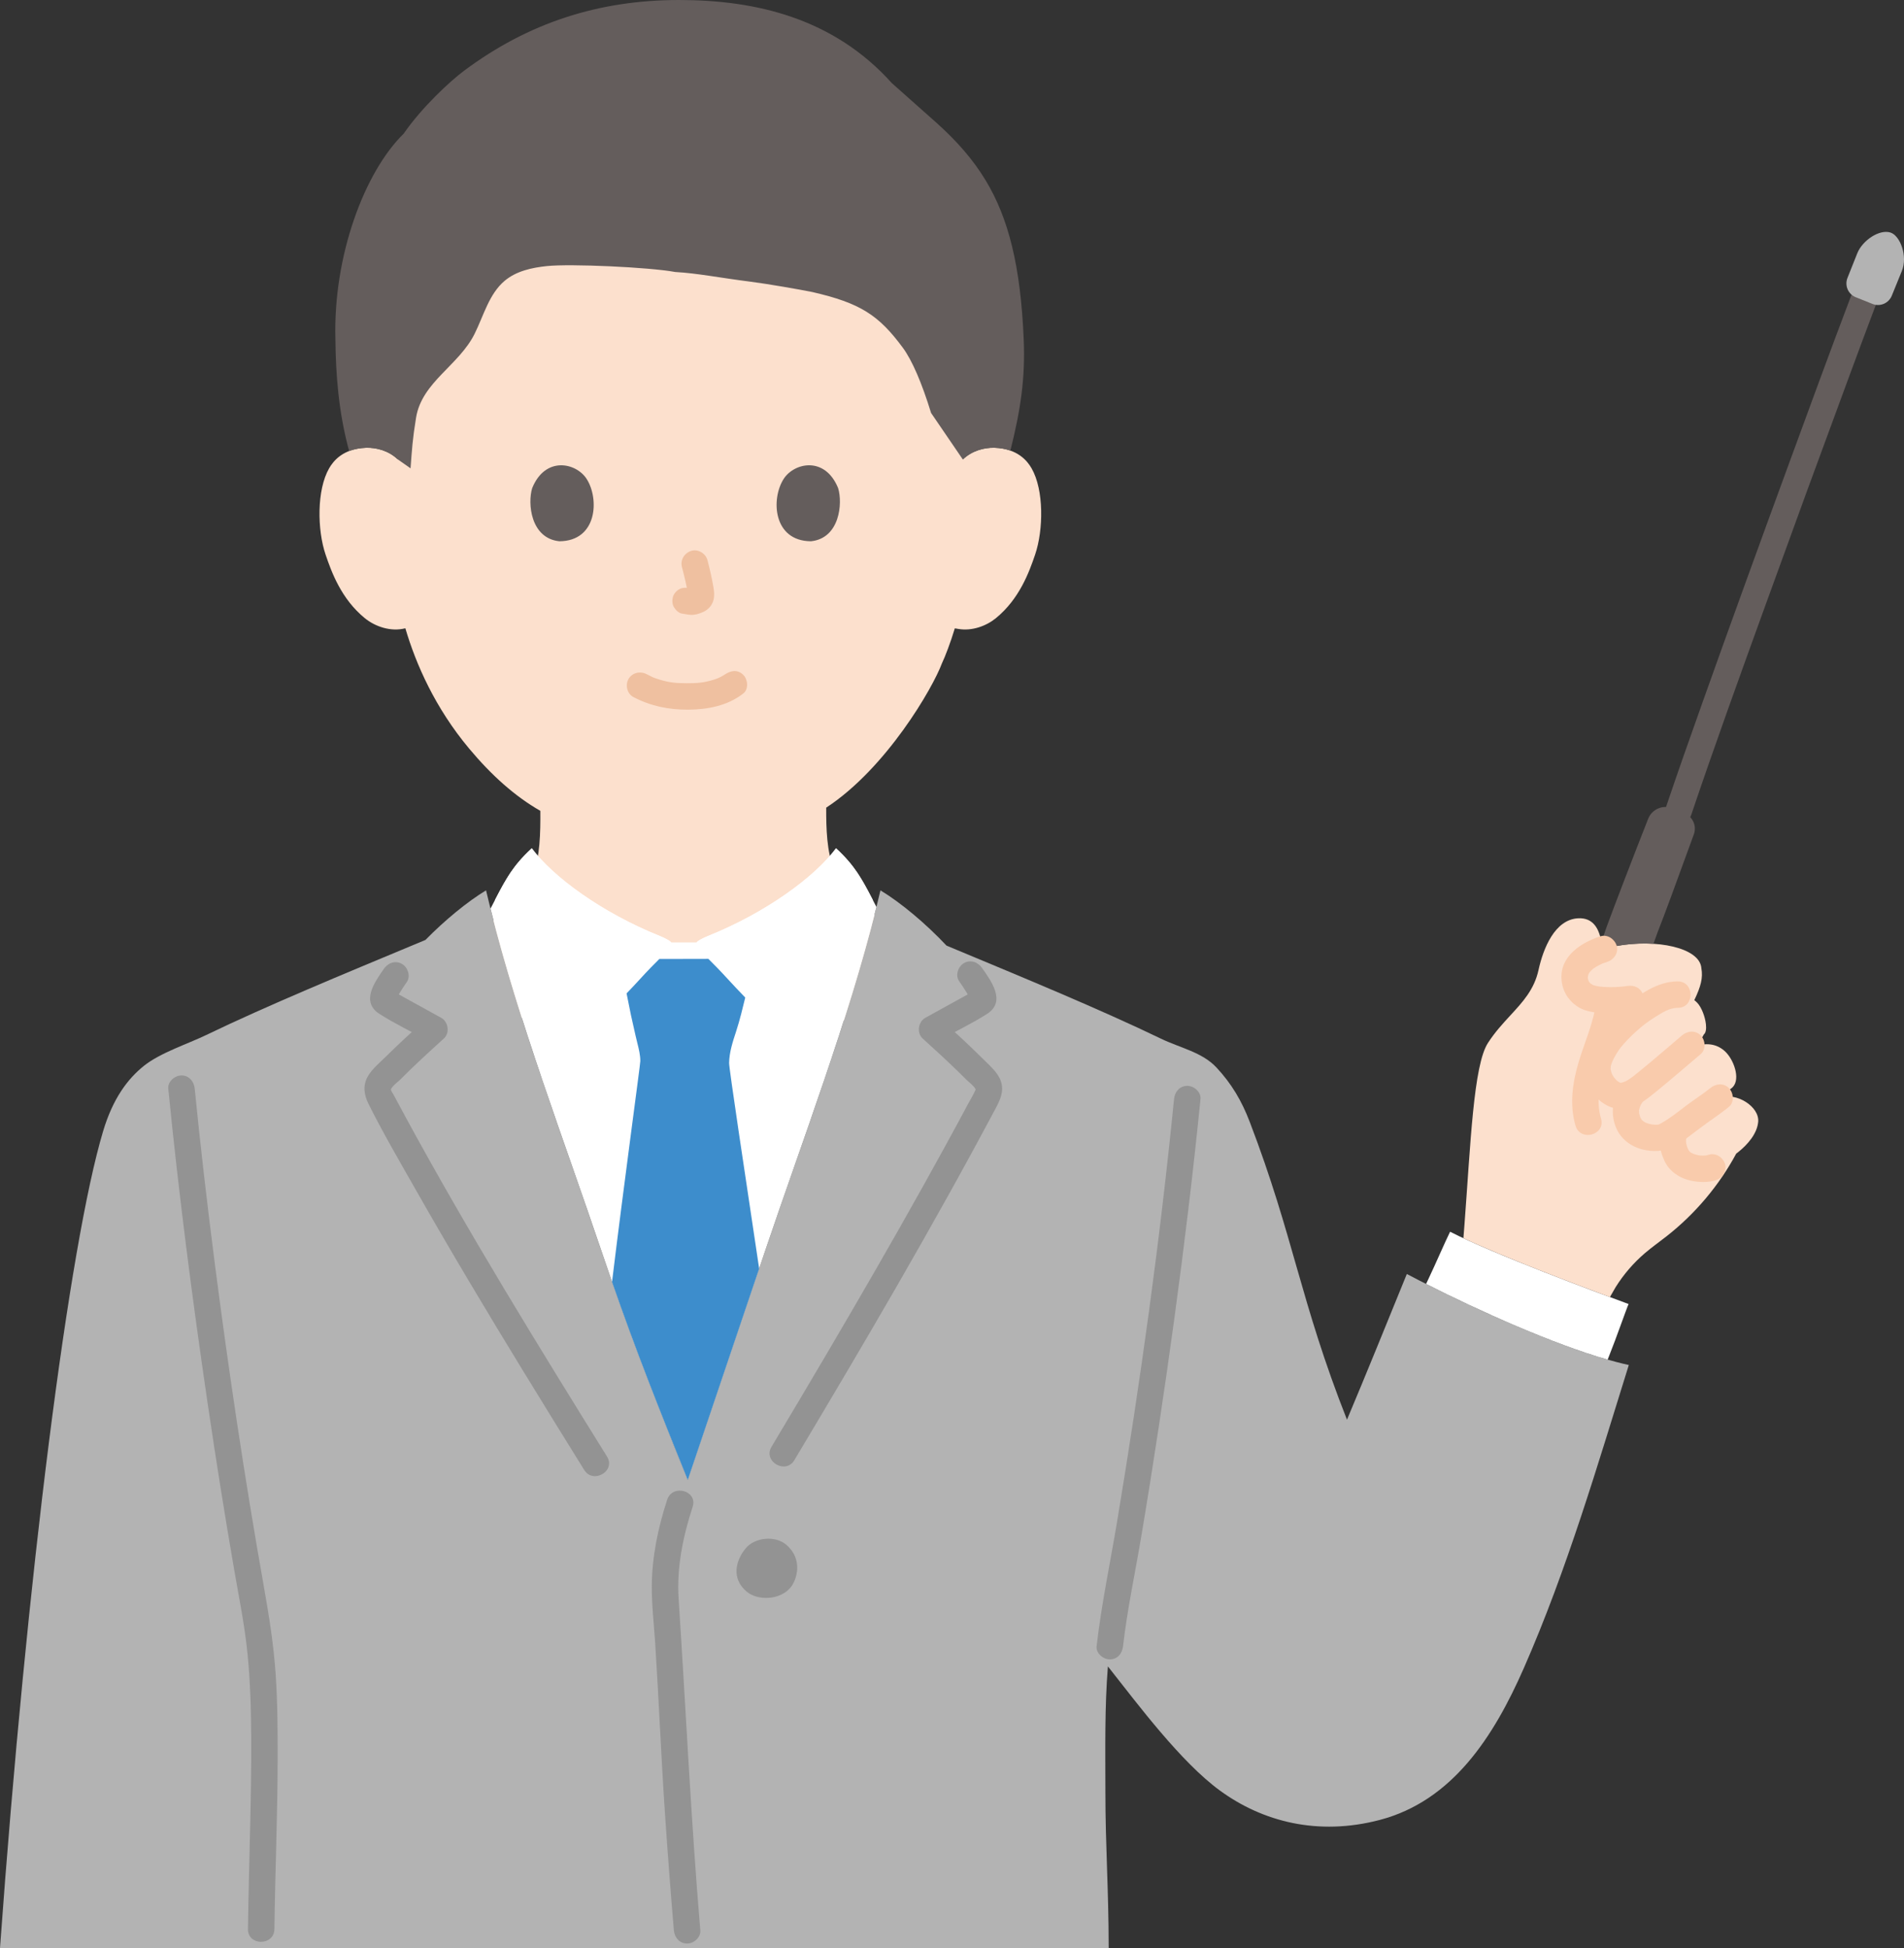 <?xml version="1.0" encoding="UTF-8"?>
<svg xmlns="http://www.w3.org/2000/svg" id="b" width="345.599" height="353.625" viewBox="0 0 345.599 353.625">
  <rect x="0" y="0" width="345.599" height="353.625" fill="#333333" stroke="none"/>
  <defs>
    <style>.e{fill:#3d8dcc;}.f{fill:#fff;}.g{fill:#f9cbac;}.h{fill:#939393;}.i{fill:#fce0cd;}.j{fill:#b3b3b3;}.k{fill:#efc0a0;}.l{fill:#645d5c;}</style>
  </defs>
  <g id="c">
    <g id="d">
      <path class="i" d="M168.853,172.68c-.96-.42-14.9-8.46-17.48-14.85-1.3-3.221-1.419-7.353-1.407-11.219,10.952-7.167,19.386-21.802,21.001-26.186.592-1.232,1.56-3.771,2.344-6.362.417.07.653.11.653.11,2.471.417,5.056-.529,6.812-1.966,4.262-3.487,6.03-8.35,7.109-11.529,1.524-4.489,1.62-11.743-.65-15.68-.761-1.319-2.528-3.565-6.681-3.712-1.908-.067-4.139.53-5.794,2.121,0,0,1.411-12.341-4.782-24.298-5.819-11.235-18.352-22.13-45.076-22.13-59.333,0-52.68,46.428-52.68,46.428-1.655-1.591-3.886-2.188-5.794-2.121-4.153.146-5.92,2.393-6.681,3.712-2.27,3.937-2.174,11.192-.65,15.68,1.079,3.179,2.847,8.042,7.109,11.529,1.889,1.546,4.737,2.524,7.37,1.844,1.931,6.559,5.426,14.474,11.566,21.822,4.068,4.868,8.31,8.671,12.937,11.319.024,4.001-.033,8.372-1.405,11.756-2.59,6.39-14.34,13.31-15.3,13.73,0,0,13.043,20.026,42.487,20.026s44.993-20.026,44.993-20.026Z"></path>
      <path class="l" d="M178.895,32.722c-2.315-3.831-5.236-7.112-8.819-10.348l-8.188-7.278C151.276,3.269,137.168,0,123.264,0c-14.585,0-27.367,4.141-39.004,12.821-2.601,1.94-7.695,6.671-10.992,11.447-7.126,6.975-12.812,22.212-12.386,37.323.059,6.124.536,13.162,2.491,20.283.839-.324,1.847-.545,3.057-.588,1.908-.067,4.139.53,5.794,2.121,0,0,1.153.808,2.297,1.61.253-3.412.36-5.313,1.001-9.211,1.066-6.474,7.785-9.459,10.64-15.239,1.645-3.33,2.623-7.222,5.437-9.591,2.119-1.784,4.946-2.389,7.673-2.676,4.224-.445,18.511.192,23.289,1.075,4.042.227,7.96,1.035,13.725,1.768,3.127.398,8.927,1.421,11.145,1.866,8.723,2.005,12.065,4.183,16.447,10.119,1.679,2.275,3.466,6.426,5.12,11.829l5.765,8.45c1.655-1.591,3.886-2.188,5.794-2.121,1.108.039,2.047.228,2.841.508,1.899-7.559,2.71-13.244,2.416-20.203-.564-13.352-2.765-21.998-6.917-28.87Z"></path>
      <path class="k" d="M114.953,126.526c3.103,1.638,6.445,2.323,9.954,2.3,3.551-.023,7.156-.714,10.002-2.932,1.023-.797.837-2.557,0-3.394-1.01-1.01-2.368-.799-3.394,0,.715-.557.114-.099-.07.019-.202.129-.41.249-.622.36-.155.081-.896.386-.279.153-.285.108-.568.218-.858.312-1.845.593-3.133.693-5.102.682-1.93-.012-3.07-.118-4.867-.655-.314-.094-.621-.206-.931-.313-.101-.035-.198-.087-.3-.117.596.172.194.087.03.01-.385-.181-.764-.37-1.14-.569-1.146-.605-2.61-.291-3.284.861-.634,1.084-.289,2.676.861,3.284h0Z"></path>
      <path class="k" d="M123.784,102.951c.439,1.673.86,3.372,1.111,5.084l-.086-.638c.03.235.043.466.019.702l.086-.638c-.017.109-.04.211-.077.316l.242-.573c-.033.074-.066.136-.111.203l.375-.486c-.052.064-.102.112-.166.164l.486-.375c-.129.082-.264.149-.403.213l.573-.242c-.222.093-.441.16-.679.198l.638-.086c-.214.025-.423.024-.637-.001l.638.086c-.24-.033-.476-.092-.716-.124-.67-.09-1.239-.115-1.849.242-.498.291-.973.862-1.103,1.434-.14.614-.11,1.304.242,1.849.312.484.835,1.022,1.434,1.103.528.071,1.041.206,1.578.23.815.036,1.574-.212,2.303-.544.895-.409,1.593-1.202,1.831-2.167.201-.815.114-1.541-.024-2.357-.277-1.638-.655-3.261-1.077-4.868-.318-1.214-1.729-2.072-2.952-1.676-1.25.404-2.018,1.651-1.676,2.952h0Z"></path>
      <path class="l" d="M96.597,88.609c-.849,2.759-.296,9.106,4.931,9.646,6.908-.041,7.276-7.715,4.95-11.322-1.904-2.954-7.503-4.182-9.881,1.677Z"></path>
      <path class="l" d="M152.131,88.609c.849,2.759.296,9.106-4.931,9.646-6.908-.042-7.276-7.715-4.951-11.323,1.904-2.954,7.502-4.182,9.882,1.677Z"></path>
      <path class="j" d="M116.287,246.993c-2.376-6.268-4.659-12.611-7.211-20.171-7.017-20.78-15.869-43.837-20.852-65.197-3.36,2.032-7.429,5.361-10.999,9l-2.711,1.131c-11.408,4.759-25.941,10.746-37.072,16.123-3.424,1.654-8.344,3.223-11.314,5.598-2.963,2.37-5.63,5.926-7.407,11.852-6.181,20.605-13.833,80.741-18.722,148.296h201.243c-.019-11.124-.599-18.431-.599-28.293,0-7.993-.148-15.274.453-22.827l.476.602c4.922,6.218,12.747,16.734,19.852,21.926,7.704,5.63,17.778,8.296,29.037,5.333,13.152-3.461,20.644-15.065,26.116-27.515,7.877-17.92,13.483-37.169,19.072-55.063-11.211-2.43-29.079-10.613-40.292-16.521-3.782,9.277-7.178,17.695-10.863,26.449-8.511-21.573-9.667-33.214-17.662-54.091-1.449-3.782-3.274-6.891-6.037-9.852-2.595-2.781-6.615-3.557-10.039-5.211-11.131-5.377-25.664-11.363-37.072-16.123,0,0-.694-.289-1.883-.787-3.79-4.032-8.312-7.806-11.987-10.028-4.982,21.36-13.834,44.417-20.852,65.197-4.709,13.944-9.417,27.888-14.126,41.831-3.271-8.112-5.966-14.842-8.55-21.66Z"></path>
      <path class="f" d="M294.813,236.421c-4.685-1.724-23.644-8.74-31.604-12.827-.88,1.77-2.68,5.95-3.9,8.51l-.459.966c9.834,4.982,23.038,10.9,32.954,13.741.204-.52.335-.846.335-.846,1.24-3.08,3.07-8.37,3.47-9.25-.18-.066-.449-.165-.796-.293Z"></path>
      <path class="f" d="M126.657,170.867c-.099.077-.169.147-.201.207h-4.637c-.152-.283-1.161-.802-2.054-1.161-10.565-4.25-19.38-10.731-23.24-15.921-3.808,3.501-5.018,6.209-7.495,10.953,5.086,20.413,13.392,42.17,20.047,61.879,5.33,15.783,9.482,26.262,15.761,41.831,4.709-13.944,9.417-27.887,14.126-41.831,6.688-19.806,15.043-41.681,20.123-62.182-2.372-4.557-3.61-7.224-7.337-10.649-3.861,5.19-12.675,11.671-23.24,15.921-.704.283-1.481.667-1.852.955Z"></path>
      <path class="f" d="M142.444,188.736c7.111-8.444,11.556-15.667,16-25.333-1.985-3.828-3.319-6.308-6.695-9.412-3.861,5.19-12.675,11.671-23.24,15.921-.893.359-1.902.879-2.054,1.161-.253.471.239.885.471,1.255.363.581,2.148,2.074,5.185,5.407,3.446,3.782,7.481,7.593,10.333,11Z"></path>
      <path class="f" d="M105.829,188.736c-7.111-8.444-11.556-15.667-16-25.333,1.985-3.828,3.319-6.308,6.695-9.412,3.861,5.19,12.675,11.671,23.24,15.921.893.359,1.902.879,2.054,1.161.253.471-.239.885-.471,1.255-.363.581-2.148,2.074-5.185,5.407-3.446,3.782-7.481,7.593-10.333,11Z"></path>
      <path class="e" d="M127.086,174.069c-2.608.009-4.777.014-7.413.016-.864.856-2.041,2.038-3.51,3.652-.787.864-1.605,1.729-2.432,2.591.582,3.019.99,4.927,1.632,7.674.104.483.224.949.345,1.432.259,1.035.518,2.105.518,3.175,0,.616-3.02,22.656-5.133,40.092,4.423,12.7,8.279,22.397,13.746,35.954,4.319-12.789,8.638-25.579,12.957-38.369-2.658-17.775-5.471-36.349-5.454-37.332.035-1.915.638-3.796,1.242-5.625.744-2.285,1.201-4.284,1.688-6.248-1.074-1.11-2.142-2.228-3.159-3.344-1.482-1.626-2.665-2.814-3.531-3.672-.517.002-1.013.003-1.494.005Z"></path>
      <path class="h" d="M121.094,272.254c-1.632,5.006-2.747,10.322-2.787,15.602-.026,3.476.397,6.986.62,10.452.657,10.202,1.066,20.416,1.753,30.617.483,7.166,1.028,14.327,1.635,21.484.109,1.292,1.025,2.4,2.4,2.4,1.214,0,2.51-1.101,2.4-2.4-1.699-20.046-2.62-40.132-3.938-60.203-.371-5.651.802-11.324,2.547-16.676.96-2.944-3.674-4.205-4.629-1.276h0Z"></path>
      <path class="h" d="M174.096,178.12c.458.652.905,1.31,1.317,1.992.154.255.305.514.45.775.105.188.207.378.304.57.141.288.133.25-.023-.116l.328-1.211c.17-.169.133-.17-.111-.003-.215.119-.431.237-.646.356-.287.158-.574.317-.861.475-.789.435-1.579.871-2.368,1.306-1.507.831-3.014,1.662-4.52,2.493-1.306.721-1.619,2.743-.486,3.769,2.22,2.01,4.43,4.033,6.573,6.125.452.441.9.885,1.345,1.332.434.436,1.383,1.131,1.642,1.687.092.197.118-.057-.031.291-.321.75-.785,1.478-1.169,2.198-2.69,5.037-5.435,10.046-8.217,15.033-5.741,10.293-11.642,20.497-17.619,30.655-3.301,5.609-6.626,11.202-9.965,16.788-1.589,2.658,2.56,5.074,4.145,2.423,12.585-21.054,25.033-42.213,36.547-63.876.832-1.565,1.542-3.1.944-4.889-.528-1.579-1.908-2.728-3.05-3.871-2.507-2.511-5.122-4.909-7.751-7.29l-.486,3.769c2.905-1.602,5.973-3.061,8.769-4.845,3.496-2.23.81-5.906-.916-8.36-.745-1.059-2.098-1.554-3.284-.861-1.047.613-1.61,2.218-.861,3.284h0Z"></path>
      <path class="h" d="M69.692,175.848c-1.699,2.441-4.253,6.011-.809,8.209,2.796,1.784,5.864,3.243,8.769,4.845l-.486-3.769c-2.454,2.222-4.896,4.459-7.249,6.789-1.074,1.064-2.382,2.132-3.145,3.454-.95,1.647-.701,3.381.113,5.009,2.655,5.313,5.675,10.477,8.607,15.64,6.281,11.061,12.821,21.975,19.453,32.828,3.673,6.01,7.377,12,11.093,17.983,1.626,2.619,5.781.212,4.145-2.423-12.59-20.273-25.138-40.611-36.539-61.584-.746-1.372-1.486-2.747-2.219-4.125-.132-.248-.426-.617-.472-.898-.05-.308-.101.186.047-.136.278-.602,1.179-1.221,1.642-1.687,2.557-2.572,5.231-5.024,7.918-7.457,1.134-1.026.821-3.049-.486-3.769-1.507-.831-3.014-1.662-4.52-2.493-.718-.396-1.435-.792-2.153-1.187-.359-.198-.718-.396-1.076-.594-.179-.098-.955-.723-.757-.353l.328,1.211-.12.304c.091-.183.186-.364.285-.544.169-.312.344-.62.527-.924.391-.652.815-1.283,1.249-1.906.741-1.064.195-2.666-.861-3.284-1.195-.699-2.541-.206-3.284.861h0Z"></path>
      <path class="h" d="M49.808,350.178c.132-10.203.564-20.388.589-30.594.013-5.22-.008-10.444-.36-15.655-.36-5.331-1.196-10.568-2.128-15.823-3.509-19.793-6.482-39.685-9.032-59.624-1.314-10.27-2.512-20.556-3.533-30.86-.128-1.29-1.012-2.4-2.4-2.4-1.199,0-2.529,1.102-2.4,2.4,1.899,19.165,4.368,38.277,7.176,57.329,1.483,10.062,3.076,20.109,4.809,30.132.858,4.961,1.868,9.902,2.378,14.914.528,5.19.668,10.408.69,15.622.05,11.531-.439,23.032-.588,34.558-.04,3.09,4.76,3.091,4.8,0h0Z"></path>
      <path class="h" d="M213.104,199.512c-2.552,25.66-6.094,51.233-10.333,76.667-1.256,7.538-2.851,15.055-3.724,22.649-.148,1.29,1.209,2.4,2.4,2.4,1.421,0,2.251-1.107,2.4-2.4.771-6.707,2.207-13.351,3.324-20.007s2.171-13.274,3.177-19.924c1.981-13.089,3.774-26.207,5.35-39.351.8-6.671,1.541-13.349,2.206-20.035.128-1.292-1.195-2.4-2.4-2.4-1.405,0-2.271,1.105-2.4,2.4h0Z"></path>
      <path class="h" d="M142.797,280.482c3.008,2.654,1.834,6.313.699,7.692-1.895,2.303-5.955,2.455-7.98.74-2.845-2.408-1.97-5.719-.105-7.919,1.586-1.872,5.288-2.365,7.386-.514Z"></path>
      <path class="i" d="M309.646,185.928c-.145-1.351-.779-3.036-1.554-3.872-.171-.184-.356-.351-.554-.499,1.206-2.526,1.589-4.067,1.284-5.784-.259-3.76-8.204-5.369-15.476-4.036-.8.147-1.541.33-2.219.544-.434-1.477-.701-2.376-.701-2.376-.37-1.249-1.23-3.371-4.009-3.207-4.194.247-6.291,5.428-7.155,9.376-.779,3.563-2.86,5.804-5.142,8.279-1.355,1.47-2.782,3.022-4.048,4.982-2.614,4.044-3.146,18.319-4.256,32.999,0,0-.077,1.015-.189,2.436,7.553,3.528,20.347,8.37,26.59,10.69l.27-.468.774-1.343c1.447-2.316,3.25-4.409,5.327-6.182,1.261-1.076,2.618-2.032,3.922-3.055,5.178-4.062,9.512-9.196,12.631-14.992.13-.101.258-.202.386-.303,1.734-1.376,3.414-3.352,3.606-5.472.25-2.761-3.948-5.428-6.97-4.379l-.092.002c.67-.549,1.367-1.116,2.153-1.677,1.801-1.286.664-4.812-.829-6.447-1.194-1.307-2.993-1.988-5.261-1.34.617-1.101,1.133-2.024,1.133-2.024.371-.298.47-1.01.379-1.851Z"></path>
      <path class="l" d="M305.985,155.474c-1.684,4.628-3.663,10.084-5.113,13.767,0,0-.323.9-.748,2.085-2.154-.136-4.5-.007-6.779.411-1.222.224-2.304.533-3.238.906.745-2.15,1.523-4.403,1.523-4.403,1.345-3.692,5.044-13.302,7.532-19.608.682-1.729,2.634-2.591,4.363-1.908.774.305,1.543.634,2.289.949,1.469.621,2.191,2.282,1.64,3.779-.444,1.207-.943,2.575-1.47,4.023Z"></path>
      <path class="g" d="M302.072,204.037c-.644.851-.871,2.094-.844,3.137.031,1.225.35,2.339.84,3.448.912,2.064,2.912,3.341,5.089,3.747,1.414.264,2.891.307,4.28-.124.589-.183,1.12-.565,1.434-1.103.301-.514.429-1.273.242-1.849-.39-1.205-1.668-2.075-2.952-1.676-.27.084-.545.144-.824.187l.638-.086c-.593.079-1.188.073-1.781,0l.638.086c-.625-.085-1.232-.242-1.815-.484l.573.242c-.393-.17-.765-.375-1.107-.634l.486.375c-.202-.161-.375-.347-.533-.55l.375.486c-.258-.345-.462-.721-.63-1.116l.242.573c-.208-.506-.353-1.031-.431-1.572l.086.638c-.053-.41-.066-.82-.019-1.232l-.086.638c.037-.275.101-.54.205-.798l-.242.573c.076-.173.167-.333.282-.484.35-.462.388-1.319.242-1.849-.153-.557-.584-1.16-1.103-1.434-.557-.294-1.232-.442-1.849-.242l-.573.242c-.361.213-.648.5-.861.861h0Z"></path>
      <path class="g" d="M310.43,197.524c-1.391,1.138-2.945,2.099-4.45,3.242-1.43,1.086-2.853,2.234-4.423,3.115-.151.085-.308.16-.46.243-.509.275.436-.17.049-.021-.148.057-.562.075-.051.047-.209.011-.413.028-.622.026-.108,0-.972-.105-.451-.013-.258-.046-.512-.102-.763-.173-.101-.029-.8-.305-.36-.101-.258-.119-.503-.26-.739-.418.413.276-.058-.085-.126-.145-.182-.213-.171-.194.033.057-.071-.101-.137-.205-.2-.311-.065-.11-.126-.223-.182-.338.093.243.109.282.047.117-.052-.23-.141-.465-.203-.694-.051-.278-.053-.279-.006-.002-.011-.148-.016-.297-.013-.446-.046-.546-.11.268.022-.29.167-.707.315-.954.791-1.62.755-1.055.185-2.672-.861-3.284-1.207-.706-2.527-.196-3.284.861-1.615,2.256-1.879,5.093-.72,7.602.97,2.099,3.051,3.424,5.289,3.814,2.04.356,3.814.098,5.587-.973,1.451-.877,2.79-1.937,4.139-2.96,1.771-1.343,3.627-2.528,5.353-3.94,1.004-.821.852-2.542,0-3.394-.993-.993-2.388-.823-3.394,0h0Z"></path>
      <path class="g" d="M304.535,178.146c-3.758-.018-7.253,2.57-10.025,4.884-2.478,2.069-4.833,4.549-6.124,7.543-.733,1.701-1.086,3.339-.582,5.174.457,1.663,1.469,3.187,2.825,4.246,1.555,1.215,3.501,1.676,5.412,1.05,1.649-.541,2.982-1.594,4.311-2.671,2.826-2.29,5.572-4.673,8.348-7.023.99-.838.863-2.531,0-3.394-.981-.981-2.402-.84-3.394,0-1.891,1.601-3.76,3.227-5.662,4.815-.578.482-1.157.962-1.74,1.438-.315.258-.63.514-.946.77-.087.07-.666.53-.435.355-.495.376-1.02.743-1.583,1.011.162-.077-.343.12-.431.148-.127.04-.419.066-.285.064-.257.003-.35-.104-.152-.02-.103-.044-.204-.109-.299-.167-.046-.028-.427-.306-.232-.149.177.143-.115-.116-.118-.119-.484-.537-.49-.483-.84-1.181-.179-.358.084.276-.041-.101-.038-.115-.077-.229-.109-.346-.042-.152-.081-.31-.106-.466.008.051.029.335.019.055-.005-.159.09-.809-.011-.386.081-.338.198-.666.331-.987.299-.723,1.092-2.04,1.549-2.592.869-1.05,1.84-2.027,2.85-2.941,1.099-.994,2.083-1.735,3.377-2.544,1.304-.815,2.608-1.672,4.094-1.665,3.089.015,3.093-4.785,0-4.8h0Z"></path>
      <path class="g" d="M289.706,181.932c-.44,3.712-2.063,7.21-3.133,10.761-1.14,3.781-1.724,7.792-.598,11.649.863,2.959,5.497,1.7,4.629-1.276-1.007-3.45-.12-6.932.962-10.253,1.175-3.607,2.492-7.09,2.941-10.881.153-1.289-1.212-2.4-2.4-2.4-1.424,0-2.247,1.107-2.4,2.4h0Z"></path>
      <path class="g" d="M295.32,178.982c-.127.021-.253.041-.38.061-.056.009-.376.056-.053.009.339-.049-.053.004-.138.014-.089.01-.179.02-.268.029-.423.042-.847.072-1.272.088-.698.028-1.398.021-2.095-.026-.272-.018-.543-.042-.814-.073-.06-.007-.149-.031-.207-.025-.059.006.625.095.397.053-.114-.021-.23-.035-.345-.055-.344-.06-.673-.143-1.005-.249-.4-.127.47.235.011-.001-.135-.069-.26-.154-.392-.228-.343-.192.391.378.041.037-.115-.112-.228-.225-.34-.339-.359-.364.231.382.055.069-.065-.116-.135-.233-.203-.347-.246-.413.147.471.039.103-.043-.145-.091-.287-.124-.435-.008-.036-.055-.205-.043-.222.04-.056.026.614.051.357.013-.128-.017-.268-.015-.397.002-.121.054-.593-.009-.137-.064.464.022-.065.055-.191.034-.132.08-.26.122-.39.122-.382-.28.516-.044.126.063-.105.118-.214.185-.316.037-.056.095-.12.123-.178-.019.04-.383.456-.169.222.219-.239.444-.458.682-.679.274-.254-.154.114-.182.132.075-.049.144-.107.217-.158.153-.107.31-.209.469-.306.371-.226.76-.406,1.148-.6.241-.12-.202.083-.198.08.11-.074.271-.108.394-.154.248-.093.499-.178.751-.259,1.193-.384,2.087-1.682,1.676-2.952-.387-1.194-1.672-2.088-2.952-1.676-3.459,1.112-7.303,3.581-7.061,7.722.119,2.045,1.117,3.806,2.805,4.964,1.225.841,2.633,1.067,4.069,1.232,2.102.241,4.215.069,6.296-.273,1.242-.204,2.046-1.81,1.676-2.952-.435-1.345-1.621-1.895-2.952-1.676h0Z"></path>
      <path class="l" d="M335.939,53.854c-3.817,10.064-7.508,20.177-11.213,30.282-5.282,14.409-10.529,28.832-15.672,43.291-2.27,6.381-4.528,12.767-6.692,19.185-.989,2.934,3.645,4.192,4.629,1.276,4.289-12.719,8.869-25.341,13.435-37.963,4.966-13.727,9.982-27.437,15.046-41.128,1.687-4.56,3.372-9.121,5.096-13.667.46-1.212-.51-2.632-1.676-2.952-1.349-.371-2.491.46-2.952,1.676h0Z"></path>
      <path class="j" d="M345.212,49.183c-.124.306-.768,1.89-1.828,4.495-.559,1.375-2.126,2.047-3.503,1.495-1.007-.404-2.038-.817-3.043-1.22-1.378-.553-2.048-2.116-1.502-3.497,1.032-2.61,1.368-3.448,1.788-4.492.938-2.33,4.03-4.408,6.037-3.746,1.731.571,3.15,4.256,2.051,6.965Z"></path>
    </g>
  </g>
</svg>
